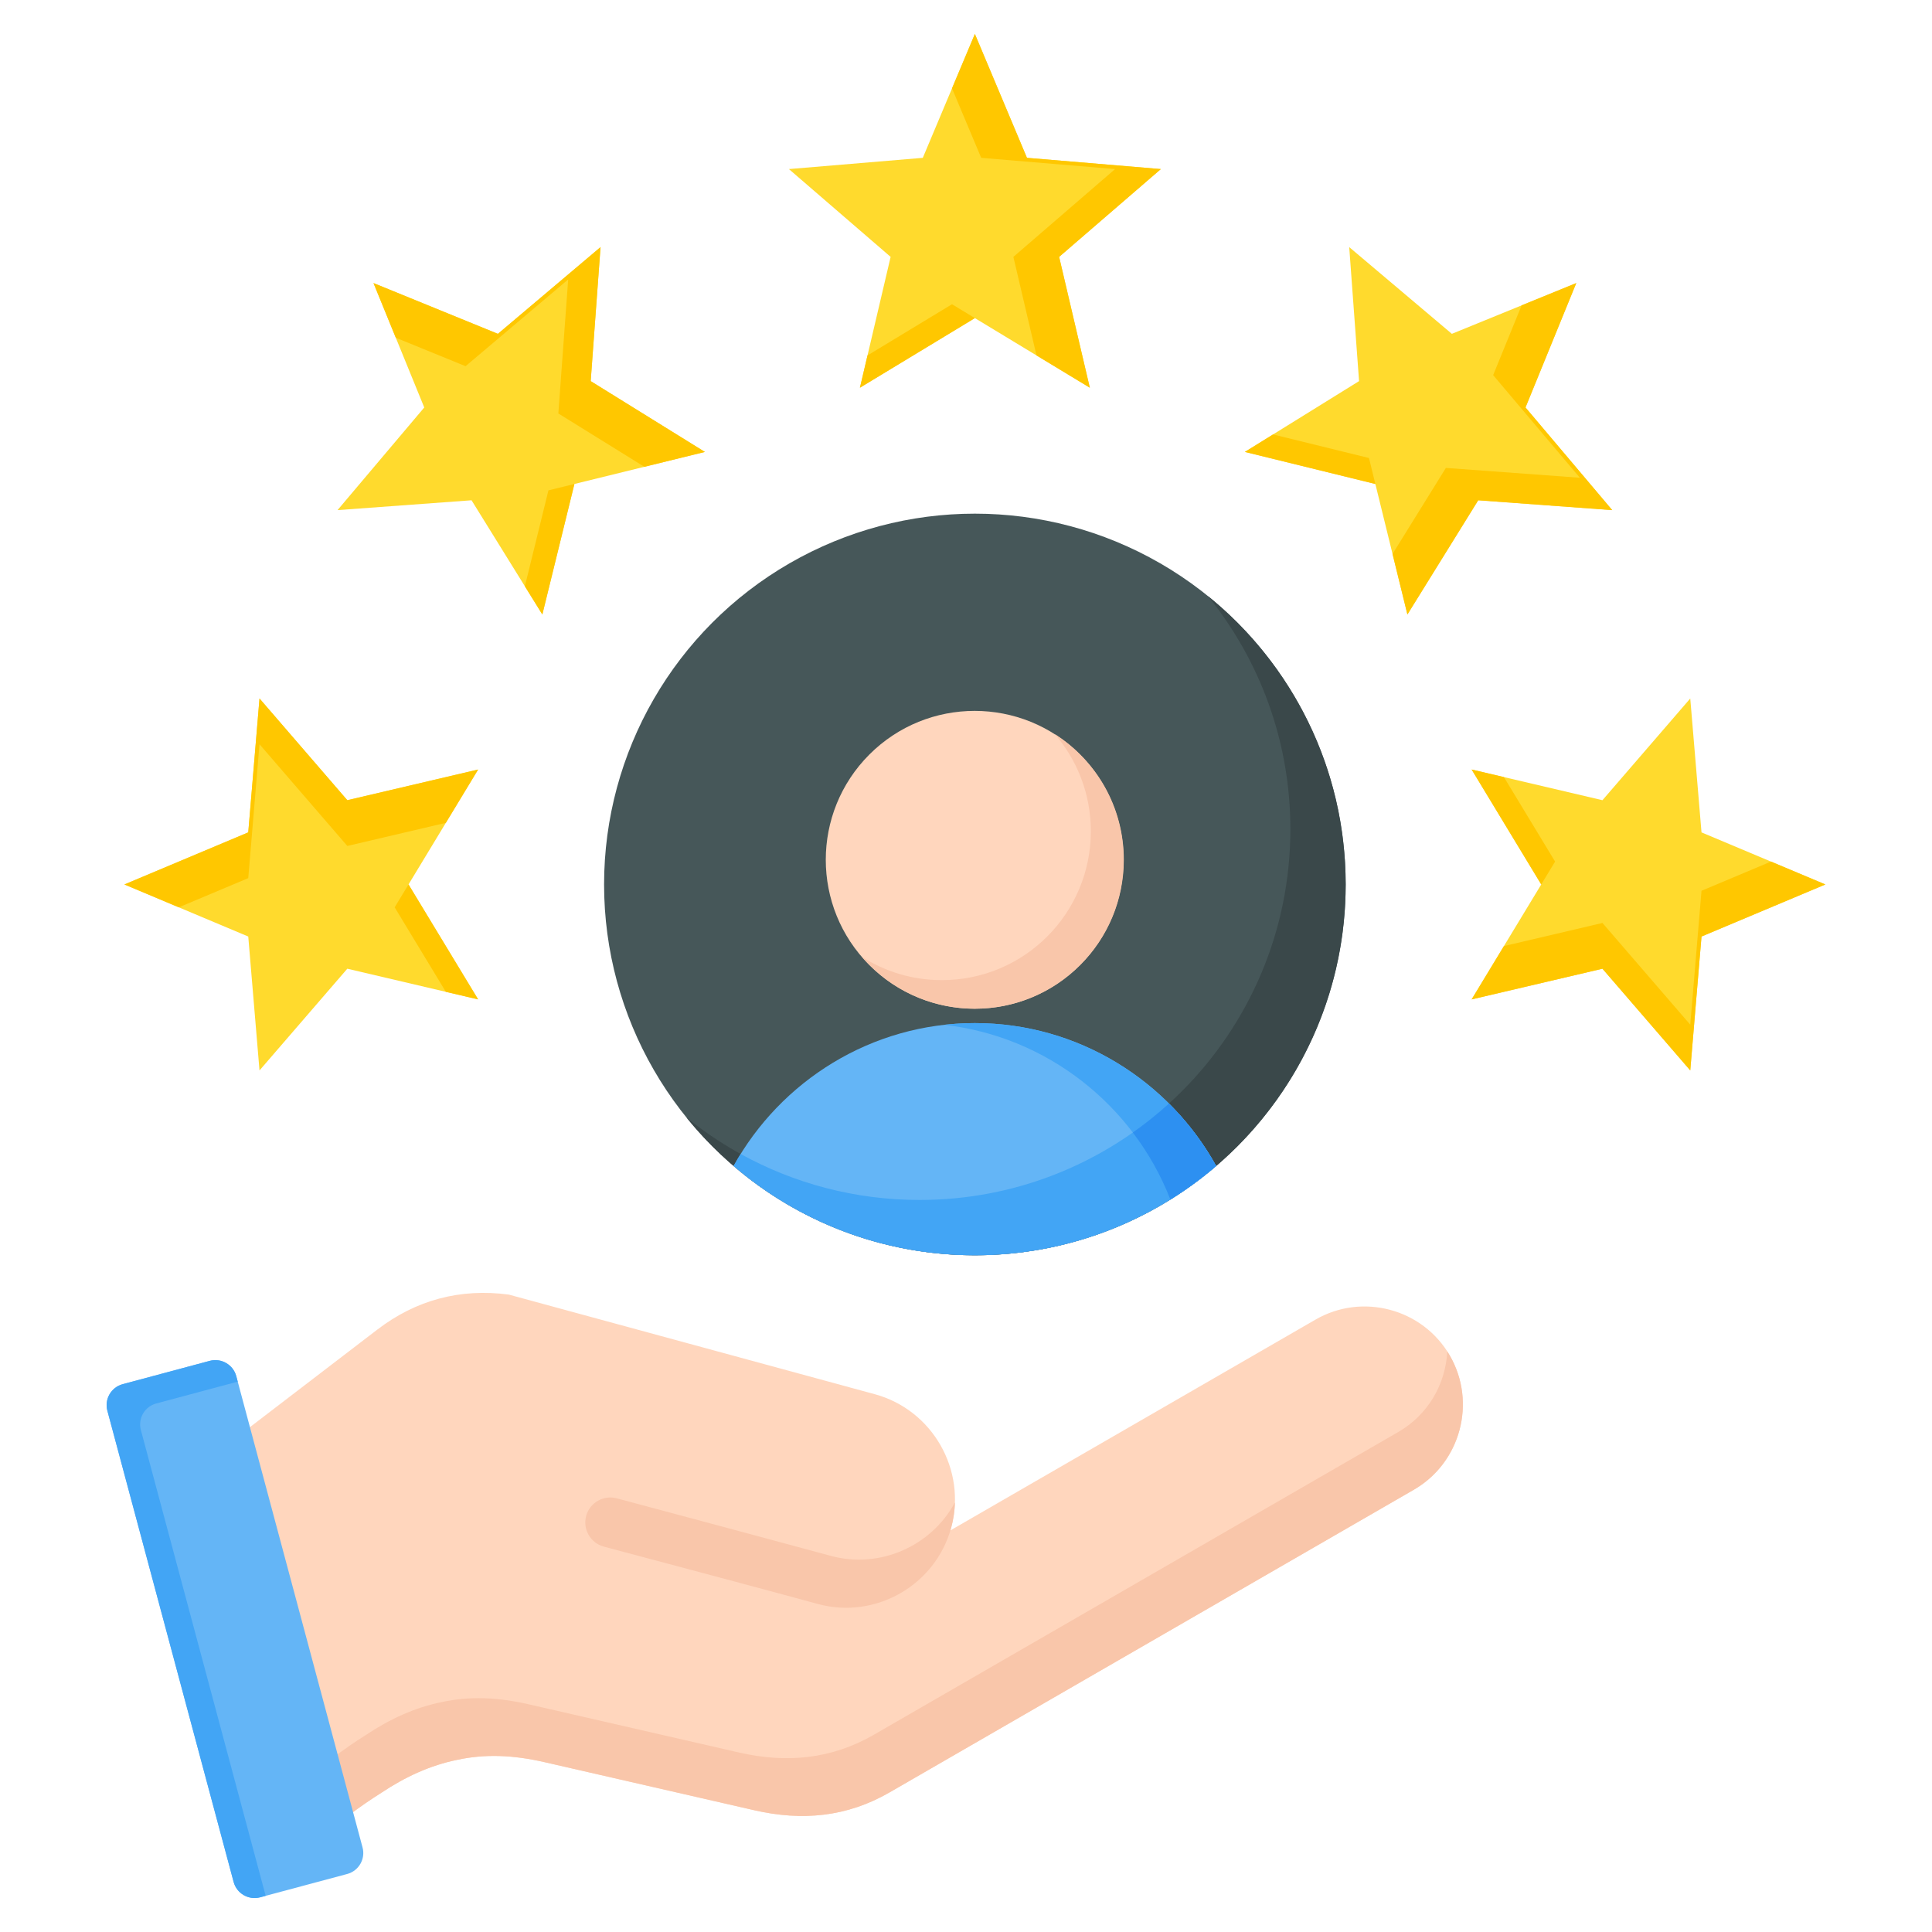 <svg id="Layer_1" enable-background="new 0 0 512 512" viewBox="0 0 512 512" xmlns="http://www.w3.org/2000/svg"><g clip-rule="evenodd" fill-rule="evenodd"><g><path d="m55.62 386.338 27.379 102.178c6.616-5.503 12.531-9.938 18.045-13.398 6.465-4.311 13.032-7.286 20.05-8.725 7.44-1.619 14.848-1.319 23.225.599.009.002.018.004.027.006l55.572 12.74c12.654 2.901 24.547 1.78 35.793-4.712l138.972-80.233c12.4-7.16 16.687-23.162 9.528-35.565-7.158-12.401-23.164-16.69-35.564-9.531l-96.781 55.874c.073-.243.143-.487.21-.733 4.155-15.263-4.962-31.199-20.226-35.354l-97.02-26.406c-12.877-1.705-24.568 1.413-34.881 9.312z" fill="#ffd6bd"/><path d="m220.139 412.312c13.131 3.568 26.721-2.645 32.927-14.149-.064 2.214-.386 4.452-.991 6.676-4.16 15.284-20.072 24.396-35.353 20.225-18.885-5.155-37.797-10.127-56.709-15.195-3.52-.943-5.628-4.594-4.685-8.114s4.594-5.628 8.115-4.685c18.873 5.057 37.728 10.089 56.696 15.242z" fill="#f9c6aa"/><path d="m78.895 473.203 4.103 15.313c6.616-5.502 12.531-9.938 18.045-13.398 6.465-4.311 13.032-7.286 20.05-8.725 7.44-1.619 14.848-1.319 23.225.599.009.002.018.004.027.006l55.572 12.74c12.654 2.901 24.547 1.78 35.793-4.713l138.972-80.233c12.4-7.159 16.686-23.162 9.528-35.564-.214-.371-.437-.734-.667-1.091-.418 8.562-5.03 16.762-12.964 21.343l-138.972 80.233c-11.246 6.493-23.139 7.614-35.792 4.713l-55.572-12.74c-.009-.002-.018-.004-.027-.006-8.377-1.918-15.785-2.218-23.225-.599-7.018 1.439-13.584 4.413-20.05 8.724-5.515 3.46-11.43 7.896-18.046 13.398z" fill="#f9c6aa"/><path d="m62.613 364.694 33.468 124.902c.817 3.048-1.007 6.207-4.054 7.023l-23.085 6.186c-3.046.816-6.206-1.007-7.022-4.055l-33.468-124.902c-.817-3.048 1.008-6.207 4.054-7.023l23.085-6.186c3.046-.816 6.205 1.007 7.022 4.055z" fill="#64b5f6"/><path d="m62.613 364.694.389 1.454-21.618 5.793c-3.046.816-4.871 3.975-4.054 7.023l33.077 123.448-1.466.393c-3.046.816-6.206-1.007-7.022-4.055l-33.467-124.902c-.817-3.048 1.008-6.207 4.054-7.023l23.085-6.185c3.045-.817 6.205 1.006 7.022 4.054z" fill="#42a5f5"/></g><g><circle cx="258.353" cy="234.39" fill="#465759" r="98.265"/><path d="m258.353 332.655c-30.868 0-58.407-14.238-76.422-36.499 16.877 13.658 38.365 21.845 61.768 21.845 54.27 0 98.265-43.995 98.265-98.265 0-23.402-8.186-44.889-21.844-61.766 22.26 18.015 36.498 45.553 36.498 76.421 0 54.269-43.995 98.264-98.265 98.264z" fill="#3a484a"/><ellipse cx="258.354" cy="227.851" fill="#ffd6bd" rx="39.469" ry="39.469" transform="matrix(.707 -.707 .707 .707 -85.445 249.42)"/><path d="m228.425 253.58c7.238 8.412 17.961 13.74 29.929 13.74 21.798 0 39.469-17.671 39.469-39.469 0-13.999-7.289-26.296-18.279-33.303 5.945 6.909 9.54 15.899 9.54 25.729 0 21.798-17.671 39.469-39.469 39.469-7.799 0-15.069-2.262-21.19-6.166z" fill="#f9c6aa"/><path d="m322.298 308.999c-17.187 14.744-39.524 23.656-63.945 23.656-24.42 0-46.757-8.911-63.944-23.655 12.473-22.528 36.503-37.869 63.945-37.869 27.441 0 51.471 15.341 63.944 37.868z" fill="#64b5f6"/><path d="m322.298 308.999c-17.187 14.744-39.524 23.656-63.945 23.656-24.42 0-46.757-8.911-63.944-23.655.597-1.078 1.221-2.14 1.87-3.184 14.059 7.764 30.222 12.185 47.42 12.185 25.45 0 48.64-9.675 66.093-25.548 4.907 4.882 9.13 10.45 12.506 16.546z" fill="#42a5f5"/><path d="m322.298 308.999c-3.803 3.262-7.858 6.236-12.132 8.893-9.661-24.855-32.583-43.226-59.961-46.301 2.677-.301 5.395-.46 8.149-.46 27.441 0 51.471 15.341 63.944 37.868z" fill="#42a5f5"/><path d="m322.298 308.999c-3.803 3.262-7.858 6.236-12.132 8.893-2.488-6.402-5.859-12.372-9.956-17.763 3.354-2.362 6.556-4.925 9.582-7.678 4.907 4.884 9.13 10.452 12.506 16.548z" fill="#2d90f1"/></g><g><path d="m258.353 9 13.8 32.828 35.485 2.98-26.956 23.268 8.131 34.67-30.46-18.447-30.46 18.447 8.132-34.67-26.957-23.268 35.485-2.98z" fill="#ffda2d"/><path d="m258.353 9 13.8 32.828 35.485 2.98-26.957 23.269 8.131 34.669-14.131-8.558-6.125-26.112 26.957-23.269-35.485-2.98-7.738-18.408zm0 75.299-6.062-3.671-22.391 13.56-2.007 8.558z" fill="#ffc700"/></g><g><path d="m417.728 75.015-13.455 32.971 22.985 27.199-35.515-2.608-18.765 30.265-8.494-34.582-34.583-8.495 30.265-18.765-2.608-35.515 27.2 22.985z" fill="#ffda2d"/><path d="m417.728 75.015-13.455 32.971 22.985 27.199-35.514-2.608-18.765 30.265-3.941-16.043 14.133-22.795 35.514 2.608-22.985-27.199 7.545-18.488zm-53.244 53.245-34.582-8.495 7.47-4.632 25.421 6.245z" fill="#ffc700"/></g><g><path d="m483.743 234.39-32.827 13.8-2.98 35.485-23.269-26.956-34.67 8.131 18.447-30.46-18.447-30.46 34.67 8.131 23.269-26.956 2.98 35.485z" fill="#ffda2d"/><path d="m483.743 234.39-32.827 13.8-2.98 35.485-23.268-26.957-34.67 8.131 8.558-14.131 26.112-6.124 23.268 26.956 2.98-35.485 18.407-7.738zm-75.299 0 3.671-6.062-13.56-22.391-8.558-2.007z" fill="#ffc700"/></g><g><path d="m98.978 75.015 32.971 13.455 27.199-22.985-2.608 35.515 30.265 18.765-34.582 8.495-8.495 34.582-18.765-30.265-35.514 2.608 22.984-27.199z" fill="#ffda2d"/><path d="m98.979 75.015 32.97 13.455 27.199-22.985-2.608 35.515 30.265 18.765-16.043 3.941-22.794-14.133 2.608-35.514-27.199 22.985-18.488-7.545zm53.244 53.245-8.495 34.582-4.632-7.471 6.245-25.421z" fill="#ffc700"/></g><g><path d="m32.964 234.39 32.827-13.8 2.98-35.485 23.269 26.956 34.669-8.131-18.447 30.46 18.447 30.46-34.669-8.131-23.269 26.956-2.98-35.485z" fill="#ffda2d"/><path d="m32.964 234.39 32.827-13.8 2.98-35.485 23.269 26.957 34.67-8.131-8.558 14.131-26.112 6.124-23.269-26.956-2.98 35.485-18.407 7.738zm75.298 0-3.671 6.062 13.56 22.391 8.558 2.007z" fill="#ffc700"/></g></g></svg>